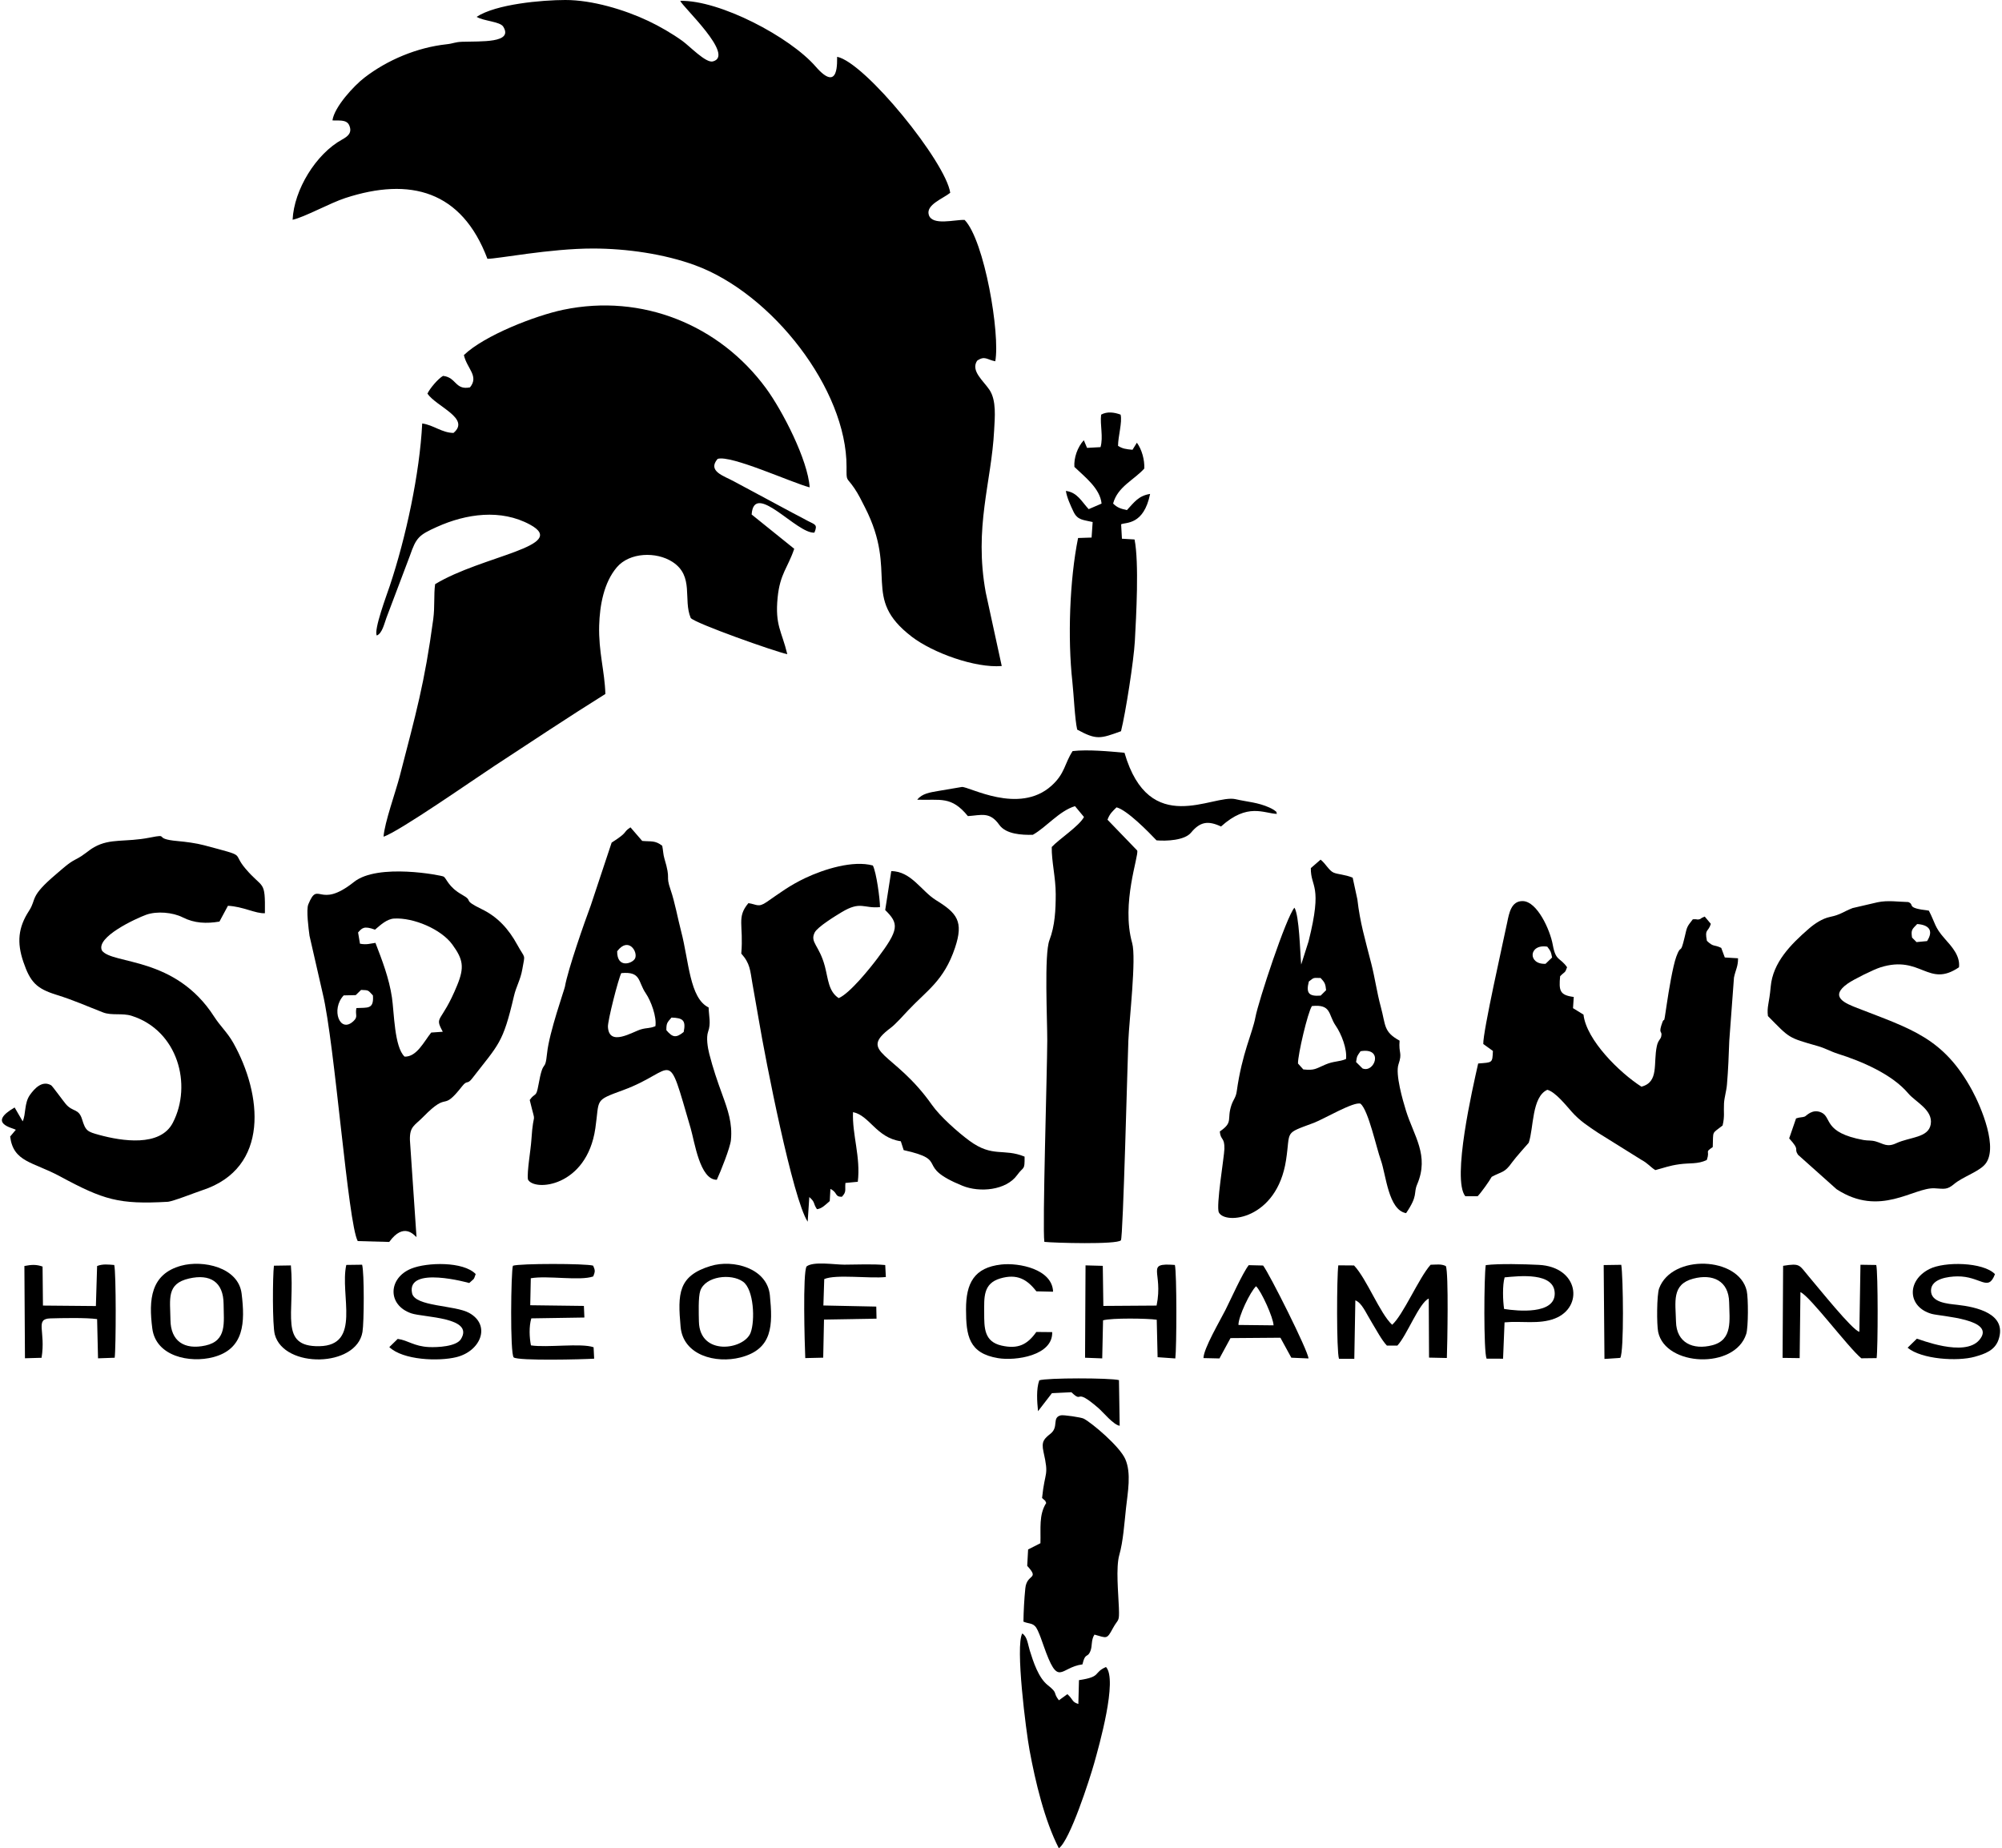 <?xml version="1.0" encoding="UTF-8"?> <svg xmlns="http://www.w3.org/2000/svg" xmlns:xlink="http://www.w3.org/1999/xlink" xmlns:xodm="http://www.corel.com/coreldraw/odm/2003" xml:space="preserve" width="300px" height="277px" version="1.1" style="shape-rendering:geometricPrecision; text-rendering:geometricPrecision; image-rendering:optimizeQuality; fill-rule:evenodd; clip-rule:evenodd" viewBox="0 0 672.96 622.56"> <defs> <style type="text/css"> .fil0 {fill:black} </style> </defs> <g id="Layer_x0020_1">  <path class="fil0" d="M159.88 5.67c2.22,1.41 7.89,1.58 8.95,3.29 3.55,5.65 -7.64,4.89 -13.81,5.11 -2.54,0.09 -2.91,0.59 -5.24,0.84 -9.92,1.07 -19.94,5.26 -27.71,11.26 -3.5,2.7 -10.11,9.82 -10.75,14.38 1.86,0.19 4.72,-0.48 5.65,1.66 1.09,2.49 -0.45,3.72 -2.34,4.76 -8.89,4.86 -16.26,16.98 -16.73,27.05 3.91,-0.82 12.55,-5.62 17.76,-7.32 21.8,-7.11 39.2,-2.48 47.85,20.47 3.13,0.09 21.04,-3.48 35.61,-3.46 11.22,0.01 23.92,1.81 34.37,5.65 25.95,9.54 51.07,41.81 50.97,67.9 -0.02,5.22 -0.09,3.19 2.63,7.19 1.42,2.09 2.41,4.17 3.56,6.43 11.43,22.34 -1.43,30.37 15.76,43.57 7.08,5.44 21.35,10.62 30.32,9.89l-5.38 -24.74c-4.04,-22.08 1.92,-37.03 2.82,-54.67 0.22,-4.23 0.84,-10.03 -1.59,-13.64 -2.07,-3.08 -6.38,-6.4 -4.14,-9.79 2.62,-1.81 3.31,-0.33 6.11,0.19 1.69,-9.08 -3.61,-40.67 -10.33,-47.62 -3.33,-0.12 -10.93,2.06 -12.06,-1.7 -1.02,-3.4 4.75,-5.44 7.22,-7.43 -1.44,-10.26 -28.59,-43.87 -38.09,-45.81 -0.11,1 0.88,12.63 -7.25,3.27 -8.65,-9.96 -32.3,-22.42 -45.58,-22.11 0.64,1.87 18.62,18.45 10.97,20.4 -2.36,0.61 -7.76,-5.1 -10.25,-6.9 -3.44,-2.48 -7.7,-4.94 -11.48,-6.73 -8.04,-3.81 -18.96,-7.08 -27.98,-7.06 -7.93,0.02 -23.28,1.37 -29.84,5.67z"></path> <path class="fil0" d="M155.59 119.6c1.01,4.56 5.17,7.05 2.05,10.88 -5.06,1.01 -4.52,-3.37 -9.07,-3.87 -1.65,0.92 -4.45,4.22 -5.26,5.98 3.04,4.42 14.61,8.35 8.77,13.24 -3.94,-0.06 -6.7,-2.66 -10.53,-3.19 -0.84,16.86 -5.5,38.48 -10.93,54.73 -0.96,2.89 -5.46,14.82 -4.36,16.69 1.84,-0.73 2.51,-4.02 3.25,-5.99l7.89 -20.87c2.13,-6.16 3.02,-6.98 9.11,-9.72 9.87,-4.45 21.55,-6.11 31.37,-0.76 13.32,7.25 -16.25,10.47 -31.98,20.05 -0.5,3.63 -0.06,7.51 -0.63,11.78 -2.92,21.68 -5.85,31.85 -11.26,52.79 -1.37,5.33 -5.14,15.72 -5.48,20.48 5.14,-1.63 30.8,-19.55 37.37,-23.85 12.31,-8.06 24.9,-16.45 37.34,-24.22 -0.22,-7.66 -2.33,-14.2 -2.09,-23.04 0.19,-6.74 1.55,-14.46 5.95,-19.63 4.3,-5.06 13.3,-5.34 18.74,-1.81 7.39,4.8 3.5,12.65 6.15,18.9 1.52,1.81 28.56,11.39 32.52,12.18 -1.89,-7.84 -4.18,-9.67 -3.26,-19.06 0.8,-8.08 3.45,-10.04 5.59,-16.44l-14.34 -11.55c0.79,-11.49 15.31,6.66 21.14,6.1 1.17,-2.78 0.21,-2.65 -2.25,-3.95 -1.69,-0.9 -3.26,-1.77 -4.99,-2.64l-19.89 -10.68c-3.33,-1.83 -9.02,-3.39 -5.47,-7.56 4.44,-1.42 24.92,8.01 31,9.59 -0.59,-9.2 -9.17,-25.86 -14.71,-33.4 -15.68,-21.33 -41.71,-31.94 -68.22,-26.43 -9.46,1.97 -26.62,8.65 -33.52,15.27z"></path> <path class="fil0" d="M6.99 377.7l-2.71 -4.66c-9.31,5.37 -0.71,6.84 0.41,7.5l-1.92 2.29c1.09,8.65 7.66,8.48 16.78,13.4 14.78,7.98 19.86,9.49 36.24,8.58 1.73,-0.09 9.38,-3.14 11.67,-3.89 22.95,-7.5 20.11,-32.45 10.47,-49.63 -1.94,-3.47 -4.41,-5.66 -6.44,-8.83 -13.08,-20.41 -34.08,-17.52 -37.77,-22.23 -2.35,-4.56 11.57,-10.91 14.84,-12.1 3.6,-1.3 8.95,-0.84 12.33,0.87 3.95,2.01 8.01,2.15 12.37,1.42l2.86 -5.32c5.07,0.23 9.31,2.69 12.45,2.5 0.14,-11.52 -0.55,-7.93 -6.55,-15.02 -4.83,-5.69 1.1,-3.84 -13.9,-7.86 -2.69,-0.72 -6.15,-1.17 -8.93,-1.42 -8.82,-0.77 -2.23,-2.58 -9.42,-1.16 -8.28,1.63 -13.22,0.14 -18.67,3.2 -2.21,1.25 -3.24,2.61 -6.37,4.19 -2.25,1.13 -4.43,3.19 -6.37,4.83 -9.33,7.88 -6.53,8.29 -9.25,12.46 -3.67,5.64 -4.09,10.68 -1.91,17.12 2.34,6.9 4.44,9.05 11.15,11.14 5.97,1.86 10.05,3.75 15.71,5.94 2.92,1.13 6.45,0.14 9.61,1.14 15.56,4.92 20.51,23.22 13.89,36.02 -4.27,8.28 -17.29,6.14 -24.7,4.13 -4.16,-1.13 -4.67,-1.38 -5.88,-5.32 -1.15,-3.72 -3.13,-2.33 -5.49,-5.13 -0.74,-0.86 -4.52,-6.07 -4.9,-6.29 -3.07,-1.8 -5.69,1.17 -7.18,3.27 -1.93,2.74 -1.29,6.44 -2.42,8.86z"></path> <path class="fil0" d="M251.41 304.21c-4.06,4.8 -1.58,7.27 -2.4,16.99 3.01,3.37 2.96,5.56 3.76,10.16 0.7,4.07 1.46,8.16 2.14,12.19 2.28,13.62 11.43,60.27 16.46,67.96l0.55 -8.3c2.09,1.82 1.19,2.04 2.58,4.09 1.67,-0.19 2.89,-1.53 4.3,-2.74l0.23 -4.1c2.55,1.29 1.34,2.66 3.86,2.66 1.64,-1.76 0.97,-2.2 1.19,-4.66l4.17 -0.4c1.01,-8.36 -1.94,-15.88 -1.61,-23.45 5.61,1.12 7.81,8.59 16.1,9.81l0.96 2.98c15.92,3.52 3.24,5.26 19.81,12.01 5.76,2.35 14.67,1.57 18.41,-3.61 2.26,-3.13 2.55,-1.34 2.5,-6.21 -7.12,-2.92 -10.7,0.44 -18.57,-5.34 -3.87,-2.84 -9.95,-8.26 -12.61,-12.06 -12.71,-18.11 -25.24,-17.48 -13.9,-25.98 1.71,-1.29 4.29,-4.21 5.88,-5.9 6.27,-6.68 12.05,-9.94 15.78,-21.1 2.97,-8.87 0.65,-11.65 -6.42,-16.01 -4.85,-2.98 -8.39,-9.79 -15.06,-9.77l-2.04 13.1c4.65,4.59 4.75,6.5 -2.67,16.35 -2.51,3.33 -9.25,11.73 -12.99,13.32 -3.46,-2.25 -3.53,-6.43 -4.65,-10.68 -1.89,-7.18 -5.12,-8.05 -3.44,-11.42 0.95,-1.9 7.06,-5.63 9.04,-6.82 6.5,-3.92 7.36,-1.2 12.96,-1.73 -0.03,-2.85 -1.21,-11.69 -2.41,-14.02 -6.66,-1.82 -16.4,1.22 -22.69,4.19 -5.4,2.56 -8.45,4.94 -13.07,8.11 -2.87,1.97 -3.3,0.78 -6.15,0.38z"></path> <path class="fil0" d="M308.27 269.37c7.83,0.27 11.46,-1.35 17.06,5.52 4.51,-0.29 7.36,-1.61 10.57,2.94 2.26,3.19 7.62,3.45 11.3,3.36 4.62,-2.61 8.88,-8.04 14.2,-9.65l3.03 3.65c-1.63,3.08 -8.42,7.46 -10.86,10.11 -0.09,4.81 1.34,10.27 1.34,15.89 0,5.25 -0.25,10.62 -2.12,15.5 -1.81,4.71 -0.7,27.09 -0.73,33.85 -0.04,10.6 -1.68,62.88 -0.98,67.76 3.09,0.36 24.44,0.96 25.78,-0.52 0.75,-0.83 2.24,-60.87 2.51,-67.22 0.29,-7.02 2.74,-27.77 1.28,-32.93 -3.78,-13.39 2.36,-29.48 1.7,-31.15l-10 -10.37c0.73,-2.03 1.7,-2.84 3.04,-4.17 3.55,0.9 10.75,8.25 13.47,11.12 3.32,0.29 9.45,0.02 11.61,-2.59 3.06,-3.69 5.71,-4.13 10.11,-2.08 8.98,-8.09 14.36,-4.41 18.84,-4.24 -0.57,-1.09 0.63,-0.05 -0.99,-1.31 -0.25,-0.2 -1.23,-0.69 -1.55,-0.83 -3.97,-1.78 -7.29,-1.87 -11.41,-2.82 -7.66,-1.76 -29,13.21 -37.4,-15.63 -5.28,-0.5 -12.29,-1.15 -17.47,-0.57 -2.77,4.26 -2.54,7.54 -7.09,11.65 -11.01,9.96 -27.96,0.15 -30.23,0.44l-7.79 1.32c-2.89,0.5 -5.6,0.87 -7.22,2.97z"></path> <path class="fil0" d="M519.88 324.64c-6.04,0.31 -5.76,-6.79 0.58,-5.77 1.22,1.62 1.2,1.59 1.62,3.65l-2.2 2.12zm-20.97 27.02l3.24 2.33c-0.18,4.15 -0.12,3.84 -4.96,4.23 -1.87,8.26 -8.92,38.97 -4.34,44.71l4.16 0c1.18,-1.22 3.89,-5 4.73,-6.53 3.39,-1.86 4.33,-1.24 6.86,-4.87 0.94,-1.36 5.62,-6.62 5.62,-6.62 1.7,-4.95 0.97,-15.43 6.26,-17.83 2.71,0.71 6.27,5.22 8.28,7.47 2.71,3.03 5.44,4.76 8.84,7.04l14.51 9.05c2.34,1.28 2.87,2.28 4.72,3.49 3.14,-0.81 4.61,-1.48 8.13,-1.97 3.56,-0.5 6.13,0.04 9.22,-1.43 1.22,-3.44 -0.9,-2.37 2.01,-4.36 0.24,-5.72 -0.48,-4.27 3.32,-7.27 0.75,-3.2 0.31,-4.35 0.47,-7.4 0.12,-2.15 0.81,-4.12 1,-6.44 0.42,-4.87 0.6,-9.83 0.78,-14.72l1.58 -21.27c0.58,-2.76 1.38,-3.66 1.37,-6.49l-4.46 -0.27 -1.2 -3.23c-2.52,-1.22 -2.55,-0.18 -4.83,-2.38 -0.81,-4.18 0.41,-2.76 1.33,-5.71l-2.06 -2.46c-1.84,0.73 -1,0.76 -1.99,0.96 -0.67,0.14 -0.51,-0.16 -2.02,-0.04 -2.07,2.67 -1.91,2.41 -2.74,5.96 -1.57,6.65 -1.09,1.88 -2.83,6.64 -1.19,3.27 -2.59,11.82 -3.15,15.64 -1.42,9.72 -0.51,2.96 -1.92,7.61 -0.84,2.81 0.43,1.63 -0.01,3.64 -0.22,0.99 -1.03,1.22 -1.46,3.18 -1.28,5.85 0.82,12.15 -5.2,13.71 -7.32,-4.68 -18.53,-15.68 -19.51,-24.27l-3.53 -2.18 0.25 -3.77c-4.75,-0.61 -5.04,-2.12 -4.59,-6.98 1.67,-1.73 1.59,-0.89 2.34,-3.03 -2.42,-3.46 -3.8,-1.92 -4.82,-7.57 -0.92,-5.07 -5.25,-14.57 -10.06,-14.71 -3.96,-0.12 -4.65,4.14 -5.28,7.15 -1.35,6.56 -8.22,36.92 -8.06,40.99z"></path> <path class="fil0" d="M120.96 333.44c2.6,0.12 2.24,-0.02 3.99,1.85 0.38,4.82 -1.86,4.03 -5.56,4.26 -0.49,2.32 0.63,2.83 -0.92,4.33 -4.66,4.5 -7.78,-3.91 -3.36,-8.6l4.05 -0.09 1.8 -1.75zm4.69 -20.3c1.87,-1.59 4.01,-3.61 6.46,-3.74 6.51,-0.36 15.8,3.56 19.57,8.73 3.66,5.02 4.13,7.66 1.66,13.7 -5.38,13.19 -7.85,10.12 -4.86,15.7l-3.9 0.27c-2.46,3.07 -4.88,8.24 -8.96,8.11 -3.47,-3.21 -3.51,-14.85 -4.26,-19.9 -0.96,-6.52 -3.31,-12.57 -5.56,-18.42 -1.73,0.22 -2.94,0.72 -5.21,0.28l-0.64 -3.78c1.32,-1.45 1.9,-2.34 5.7,-0.95zm-5.81 104.9l10.6 0.29c4.91,-6.77 8.36,-2.29 9.19,-1.62l-2.22 -32.69c-0.12,-4.66 1.57,-4.84 4.5,-7.84 9,-9.19 5.88,-1.11 13.14,-10.36 1.7,-2.16 1.61,-0.36 3.31,-2.55 8.96,-11.6 10.35,-11.69 14.08,-27.73 0.77,-3.34 2.2,-5.44 2.82,-9.04 0.95,-5.57 1.13,-3.1 -1.8,-8.45 -2.77,-5.05 -6.45,-9.18 -11.76,-11.76 -7.13,-3.47 -2.44,-2.51 -6.75,-4.93 -4.68,-2.63 -5.15,-5.47 -6.21,-6.1 -0.69,-0.41 -22.12,-4.6 -30.16,1.81 -11.96,9.52 -11.95,-0.84 -15.39,7.55 -0.76,1.85 0.1,8.3 0.41,10.6l4.45 19.46c4.08,16.94 8.49,77.51 11.79,83.36z"></path> <path class="fil0" d="M223.78 347c-0.02,-2.42 0.3,-2.59 1.73,-4.25 3.77,0.14 4.93,0.84 4.1,4.86 -2.63,2.15 -3.79,1.8 -5.83,-0.61zm-3.69 -1.34c-2.14,0.83 -2.69,0.46 -4.81,1.05 -2.88,0.81 -10.81,6.02 -11.18,-0.83 -0.11,-2.02 3.5,-16.2 4.5,-18.1 6.75,-0.63 5.54,2.83 8.23,6.78 1.8,2.63 3.73,7.94 3.26,11.1zm-12.88 -25.24c3.83,-5.1 7.13,0.3 6,2.46 -0.9,1.7 -6.06,3.44 -6,-2.46zm-1.86 -36.6l-7.03 21.16c-2.08,5.57 -7.7,21.57 -8.7,27.35 -0.17,1 -5.29,15.42 -6,22.33 -0.74,7.17 -1.2,1.1 -2.93,10.82 -0.79,4.42 -1.06,2.34 -2.93,5.04 2.36,9.82 1.28,2.05 0.55,13.54 -0.21,3.33 -1.52,10.64 -1.15,13.22 2.02,4.11 19.81,2.66 22.7,-17.22 1.46,-10.03 -0.52,-9.24 9.42,-12.89 18.12,-6.66 14.39,-15.46 22.69,12.9 1.33,4.56 3.09,17.37 8.8,17.32 1.3,-2.79 4.5,-10.82 4.75,-13.36 0.57,-5.68 -1.04,-10.18 -2.89,-15.28 -1.72,-4.72 -3.14,-8.86 -4.4,-13.78 -0.53,-2.08 -1.09,-5.49 -0.39,-7.45 1.02,-2.84 0.25,-5.21 0.17,-8.17 -6.41,-3.1 -6.62,-15.57 -9.25,-25.62 -1.18,-4.52 -2.09,-9.74 -3.55,-14 -1.85,-5.36 0.24,-2.83 -2.11,-10.62 -0.38,-1.25 -0.42,-2.8 -0.71,-4.22 -2.43,-1.9 -3.76,-1.35 -6.75,-1.64l-3.95 -4.57c-2.77,1.81 -0.41,1.38 -6.34,5.14z"></path> <path class="fil0" d="M456.06 357.72c0.38,-2.21 0.28,-1.85 1.51,-3.63 7.95,-1.38 4.71,7.49 0.65,5.79l-2.16 -2.16zm-17.77 2.5l-1.79 -2c-0.05,-2.98 3.29,-17.27 4.7,-19.35 6.67,-0.68 5.42,2.87 8,6.61 1.89,2.73 3.9,7.82 3.48,11.24 -2.41,1 -4.05,0.63 -6.94,1.86 -3.32,1.41 -3.58,2.03 -7.45,1.64zm1.87 -29.62c1.91,-1.46 1.37,-1.19 3.96,-1.18 1.43,1.52 1.64,2.01 1.85,4.11l-1.83 1.82c-3.94,0.32 -5.01,-0.78 -3.98,-4.75zm0.67 -38.19c-0.1,6.7 4.11,5.27 -0.77,24.69l-2.48 7.79c-0.38,-4.16 -0.63,-16.46 -2.27,-19.15 -2.77,3.12 -12.14,31.52 -13.14,36.88 -1.04,5.51 -4.49,12.04 -6.29,24.95 -0.29,2.13 -1.12,2.72 -1.77,4.6 -1.71,4.96 0.77,5.74 -3.94,8.95 0.27,3.08 1.63,1.84 1.55,5.84 -0.05,2.63 -2.9,19.39 -1.86,21.44 2.12,4.19 19.55,2.46 22.62,-17.64 1.56,-10.18 -0.87,-8.73 9.37,-12.55 3.27,-1.22 13.62,-7.36 15.74,-6.43 2.66,2.32 5.31,14.83 6.82,19.01 1.75,4.86 2.5,16.78 8.5,17.84 4.16,-6.13 2.39,-6.56 3.74,-9.72 4.15,-9.75 -1.15,-16.31 -3.77,-24.77 -1.07,-3.44 -3.65,-12.33 -2.53,-15.63 1.38,-4.06 0,-3.52 0.37,-7.98 -5.5,-3.01 -4.64,-5.18 -6.32,-11.36 -1.34,-4.92 -1.95,-9.67 -3.22,-14.62 -2.13,-8.39 -3.76,-13.65 -4.68,-21.61l-1.58 -7.31c-2.69,-1.1 -4.92,-1.07 -6.42,-1.7 -1.53,-0.64 -2.71,-3.07 -4.39,-4.37l-3.28 2.85z"></path> <path class="fil0" d="M643.31 315.81c-0.42,-2.69 0.07,-2.81 1.72,-4.56 3.68,0.23 5.75,1.99 3.34,5.74l-3.55 0.34 -1.51 -1.52zm-48.54 26.43c7.44,7.52 6.57,7.2 16.84,10.13 2.51,0.71 4.31,1.82 6.73,2.58 7.93,2.49 18.24,6.87 23.68,13.33 2.45,2.91 8.37,5.55 7.59,10.39 -0.75,4.63 -6.96,4.25 -11.64,6.42 -3.08,1.43 -4.25,0.17 -6.8,-0.59 -1.64,-0.49 -2.64,-0.22 -4.23,-0.51 -13.66,-2.52 -10.55,-7.64 -14.19,-9.27 -3.03,-1.35 -5,1.13 -5.54,1.36 -0.78,0.34 -1.58,0.16 -2.96,0.64l-2.32 6.73c3.89,4.28 1.43,3.14 2.96,5.5l13.01 11.62c14.67,9.58 25.92,-0.7 33.03,-0.31 3.27,0.18 4.15,0.58 6.55,-1.44 2.74,-2.31 7.76,-3.93 10.14,-6.33 5.22,-5.26 -1.24,-20.01 -4.07,-25.21 -9.64,-17.74 -20.54,-20.67 -38.62,-27.72 -4.06,-1.58 -9.69,-3.75 -3.28,-8.27 2.01,-1.41 8.69,-4.73 11.07,-5.47 13.65,-4.25 16,7.07 26.4,-0.01 0.45,-3.87 -2.41,-6.94 -4.88,-9.73 -3.4,-3.84 -3.07,-5.1 -5.27,-9.35 -8.09,-0.95 -4.54,-1.91 -6.92,-2.89 -3.46,-0.08 -6.87,-0.65 -10.33,0.07l-8.43 1.96c-3.16,1.22 -3.91,2.2 -7.61,2.98 -2.59,0.54 -5.14,2.24 -7.16,3.99 -6.06,5.26 -12.09,11.36 -12.81,19.48 -0.51,5.78 -1.34,6.76 -0.94,9.92z"></path> <path class="fil0" d="M350.31 504.58c1.73,1.61 0.67,0.31 1.4,1.68 -2.54,3.99 -1.79,8.59 -1.95,13.55l-4.15 2.1 -0.3 5.52c4.31,4.72 -0.12,2.49 -0.64,7.57 -0.36,3.54 -0.59,7.67 -0.63,11.23 2.21,0.93 3.54,0.18 4.81,2.95 0.75,1.61 1.38,3.44 1.95,5.08 5.11,14.57 5.37,7.36 13.11,6.36 0.97,-4.2 1.68,-1.98 2.68,-4.49 0.71,-1.76 0.17,-3.72 1.37,-5.54 4.19,1.16 4.13,1.71 6.19,-2.12 1.87,-3.45 2.22,-1.81 2.03,-6.97 -0.17,-4.75 -1.07,-13.53 0.15,-17.76 1.29,-4.52 1.7,-10.69 2.26,-15.83 0.57,-5.23 1.84,-11.66 -0.25,-16.43 -1.88,-4.28 -11.09,-12.08 -13.98,-13.62 -0.87,-0.47 -6.85,-1.33 -7.72,-1.13 -3.11,0.74 -0.61,3.87 -3.44,6.15 -2.13,1.72 -3.21,2.57 -2.41,6.14 1.91,8.49 0.48,6.15 -0.48,15.56z"></path> <path class="fil0" d="M370.2 139.67c-0.41,3.57 0.78,7.44 -0.2,10.94l-4.54 0.25 -1.09 -2.58c-2.12,2.31 -3.39,5.93 -3.17,8.99 3.4,3.29 8.67,7.23 9.15,12.36l-4.34 1.87c-2.41,-2.59 -3.81,-5.65 -7.68,-6.14 0.37,2.29 1.53,4.79 2.54,6.94 1.4,2.97 3.29,2.77 6.48,3.54l-0.36 5.23 -4.55 0.15c-2.86,14.11 -3.53,33.85 -1.93,48.35 0.47,4.25 0.83,12.71 1.63,16.19 6.53,3.56 7.8,3.06 14.76,0.54 1.56,-6.21 4.29,-23.73 4.66,-30.31 0.46,-8.51 1.46,-26.44 -0.1,-34.28l-4.25 -0.25 -0.27 -4.86c1.56,-0.75 7.6,0.39 9.76,-10.23 -3.9,0.62 -5.31,2.76 -7.81,5.45 -2.05,-0.46 -3.21,-0.78 -4.65,-2.21 1.52,-5.7 7.05,-7.93 10.5,-11.79 0.14,-2.9 -0.82,-6.44 -2.5,-8.7l-1.47 2.38c-2.18,-0.2 -3.36,-0.35 -4.87,-1.32 0.01,-3.23 1.48,-7.97 0.86,-10.52 -2.08,-0.77 -4.52,-1.14 -6.56,0.01z"></path> <path class="fil0" d="M343.65 550.2c-2.41,4.12 1.26,32.96 2.45,39.36 1.94,10.5 5.03,23.58 9.86,33 3.74,-2.59 10.43,-23.42 11.89,-28.6 1.64,-5.85 7.99,-28.19 3.99,-32.46 -4.45,1.98 -1.34,3.28 -9.1,4.43l-0.21 8.03c-2.27,-0.72 -1.58,-1.37 -3.69,-3.31l-2.86 2.07c-2.18,-2.82 -0.12,-2.23 -3.76,-5.11 -3.15,-2.49 -4.88,-7.93 -6.05,-11.67 -0.69,-2.24 -0.81,-4.59 -2.52,-5.74z"></path> <path class="fil0" d="M468.21 446.23c-4.15,-3.87 -8.53,-15.42 -12.83,-19.98l-5.3 -0.04c-0.52,3.85 -0.64,28.75 0.23,31.48l5.16 0.02 0.35 -19.71c2.23,0.87 3.46,4.07 5.57,7.51 1.41,2.3 3.31,5.92 5.06,7.73l3.52 0c3.19,-3.36 7.34,-14.43 10.57,-15.84l0.1 19.89 6 0.13c0.17,-4.54 0.63,-28.63 -0.33,-30.96 -1.59,-0.8 -3.22,-0.47 -5.14,-0.45 -3.95,4.41 -9.23,16.92 -12.96,20.22z"></path> <path class="fil0" d="M625.57 448.6c-2.36,-0.52 -13.66,-14.69 -17.03,-18.63 -3.29,-3.85 -2.73,-4.56 -8.65,-3.6l-0.18 31.01 5.75 0.08 0.26 -22.23c3.25,1.39 16.07,18.64 20.51,22.29l5.15 -0.06c0.46,-3.31 0.5,-28.8 -0.12,-31.37l-5.32 -0.08 -0.37 22.59z"></path> <path class="fil0" d="M178.12 430.56c5.61,-1 16.64,0.98 21.04,-0.62 0.65,-1.69 0.68,-1.98 -0.04,-3.62 -2.33,-0.76 -24.87,-0.77 -27.02,0.03 -0.65,1.75 -1.02,29.7 0.27,30.88 1.67,1.19 23.15,0.67 27.09,0.42l-0.19 -3.85c-4.16,-1.47 -15.69,0.21 -21.1,-0.63 -0.53,-2.67 -0.69,-6.34 0.12,-9.1l17.88 -0.28 -0.17 -3.91 -18.07 -0.23 0.19 -9.09z"></path> <path class="fil0" d="M63.04 430.64c7.07,-1.62 11.57,1.12 11.62,8.61 0.04,6.24 1.21,12.37 -6.13,13.97 -7.1,1.55 -11.7,-1.46 -11.77,-8.66 -0.08,-7 -1.45,-12.15 6.28,-13.92zm-12.39 16.85c1.22,9.43 12.66,11.71 20.51,9.65 10.51,-2.75 10.75,-11.77 9.57,-21.39 -1.09,-8.96 -13.09,-11.41 -20.37,-9.41 -10.31,2.83 -10.97,11.47 -9.71,21.15z"></path> <path class="fil0" d="M569.57 430.71c6.58,-1.76 12,0.68 12.14,7.95 0.11,5.97 1.27,12.65 -5.62,14.45 -6.54,1.71 -12.13,-0.79 -12.28,-7.95 -0.15,-6.62 -1.53,-12.5 5.76,-14.45zm-11.76 17.95c2.43,11.61 25.83,12.71 29.66,0.66 0.72,-2.26 0.71,-12.13 0.16,-14.54 -2.68,-11.57 -25.2,-12.46 -29.5,-0.8 -0.81,2.21 -0.84,12.19 -0.32,14.68z"></path> <path class="fil0" d="M252.15 448.91c-2.19,5.77 -17.16,7.98 -17.41,-3.77 -0.05,-2.47 -0.26,-8.26 0.46,-10.35 1.71,-4.97 10.4,-5.94 14.39,-3.08 3.68,2.62 4.1,13.14 2.56,17.2zm-13.41 -22.5c-11.07,3.34 -11.15,9.41 -10.17,20.48 0.85,9.66 11.9,12.46 20.15,10.35 10.94,-2.8 10.91,-10.91 9.92,-20.95 -0.91,-9.18 -12.39,-12.15 -19.9,-9.88z"></path> <path class="fil0" d="M388.88 439.76l-17.93 0.12 -0.19 -13.5 -5.81 -0.16 -0.16 31.11 5.78 0.22 0.28 -12.82c2.85,-0.83 14.97,-0.67 18.08,-0.2l0.29 12.62 5.97 0.42c0.46,-3.64 0.52,-28.79 -0.15,-31.49 -10.24,-0.78 -3.78,2.13 -6.16,13.68z"></path> <path class="fil0" d="M13.35 457.35c1.49,-8.98 -2.38,-13.12 2.99,-13.27 3.83,-0.11 12.03,-0.29 15.72,0.24l0.31 13.21 5.61 -0.2c0.45,-3.39 0.51,-28.55 -0.15,-31.24 -1.9,-0.14 -3.88,-0.42 -5.77,0.35l-0.41 13.48 -17.83 -0.16 -0.13 -13.14c-2.17,-0.76 -3.75,-0.64 -6.12,-0.19l0.19 31.08 5.59 -0.16z"></path> <path class="fil0" d="M505.92 440.9c-0.43,-2.71 -0.59,-8.07 0.18,-10.64 4.88,-0.46 16.87,-1.84 16.87,5.48 0,7.05 -12.4,5.9 -17.05,5.16zm0.15 4.52c5.58,-0.56 11.58,0.77 16.91,-1.29 9.82,-3.79 8.15,-17.41 -5.39,-18.08 -4.64,-0.23 -13.46,-0.48 -17.85,0.09 -0.58,3.54 -0.76,29.2 0.28,31.5l5.55 0.02 0.5 -12.24z"></path> <path class="fil0" d="M416.45 446.29c-0.04,-2.84 3.94,-11.15 5.93,-13.04 1.77,1.66 5.84,10.63 5.89,13.17l-11.82 -0.13zm-11.78 11.16l5.38 0.12 3.72 -6.85 16.81 -0.13 3.68 6.73 5.78 0.25c-0.09,-2.54 -13.25,-28.72 -15.29,-31.3l-4.83 -0.12c-2.05,2.57 -6.15,11.74 -7.86,15.12 -1.83,3.62 -7.34,12.96 -7.39,16.18z"></path> <path class="fil0" d="M91.61 426.33c-0.44,3.54 -0.54,20.06 0.29,23.16 3.07,11.53 27.53,11.16 29.53,-0.83 0.54,-3.19 0.64,-19.86 -0.12,-22.66l-5.33 0.07c-2.25,10.13 5.24,27.15 -9.11,27.38 -13.67,0.22 -8.12,-11 -9.55,-27.21l-5.71 0.09z"></path> <path class="fil0" d="M133.3 450.99l-2.83 2.76c4.66,4.42 16.58,4.85 22.56,3.39 8.23,-2.01 11.78,-10.76 4.34,-14.9 -4.81,-2.68 -18.28,-2.07 -19.24,-6.65 -1.98,-9.43 19.25,-3.43 19.26,-3.43 1.75,-1.66 1.4,-0.81 2.17,-3.01 -4.13,-4.32 -16.41,-3.98 -21.69,-1.84 -7.78,3.15 -8.16,12.27 0.01,15.07 4.08,1.4 21.34,1.26 16.7,8.69 -1.59,2.53 -7.93,2.79 -10.71,2.67 -5.11,-0.23 -7.06,-2.28 -10.57,-2.75z"></path> <path class="fil0" d="M641.82 453.96c4.7,3.92 16.83,4.67 22.62,3.04 3.45,-0.97 6.75,-2.13 7.99,-5.73 3.04,-8.85 -7.63,-11.06 -13.87,-11.76 -3.19,-0.36 -9,-0.73 -8.86,-4.93 0.13,-3.88 5.79,-4.61 8.86,-4.65 7.85,-0.09 10.37,5.39 12.68,-0.76 -3.98,-4.09 -17.01,-4.31 -22.1,-1.71 -7.77,3.96 -7.33,12.82 0.79,15.1 3.16,0.88 22.03,1.75 16.03,8.8 -5.04,5.93 -20.17,-0.3 -21.03,-0.44l-3.11 3.04z"></path> <path class="fil0" d="M353.72 448.7l-5.34 -0.05c-3,4.23 -6.11,5.86 -11.71,4.59 -5.89,-1.34 -5.85,-5.96 -5.85,-11.04 0,-5.12 -0.45,-9.86 5.44,-11.59 5.61,-1.64 8.99,0.28 12.13,4.35l5.63 0.13c-0.26,-7.6 -11.44,-9.82 -17.44,-9.16 -9.18,1.02 -11.89,6.32 -11.88,15.09 0.01,8.89 0.92,14.81 10.79,16.45 5.91,0.99 18.51,-0.86 18.23,-8.77z"></path> <path class="fil0" d="M276.95 430.84c3.94,-1.71 15.36,-0.09 20.75,-0.7l-0.21 -4.03c-4.17,-0.41 -9.48,-0.14 -13.77,-0.13 -3.33,0 -10.39,-1.19 -12.71,0.59 -1.34,1.96 -0.66,26.27 -0.45,30.88l6.04 -0.14 0.27 -12.84 17.69 -0.3 -0.09 -4.07 -17.81 -0.37 0.29 -8.89z"></path> <path class="fil0" d="M353.63 469.27l6.56 -0.32c4.19,4.06 0.68,-1.92 9.02,5.27 1.82,1.57 5.07,5.68 7.24,6.03l-0.24 -15.38c-3.13,-0.78 -24.28,-0.79 -26.84,0.07 -1.05,2.96 -0.75,7.07 -0.42,10.4l4.68 -6.07z"></path> <path class="fil0" d="M545.05 457.38c1.31,-2.21 0.97,-27.4 0.33,-31.35l-5.92 0.09 0.26 31.61 5.33 -0.35z"></path> </g> </svg> 